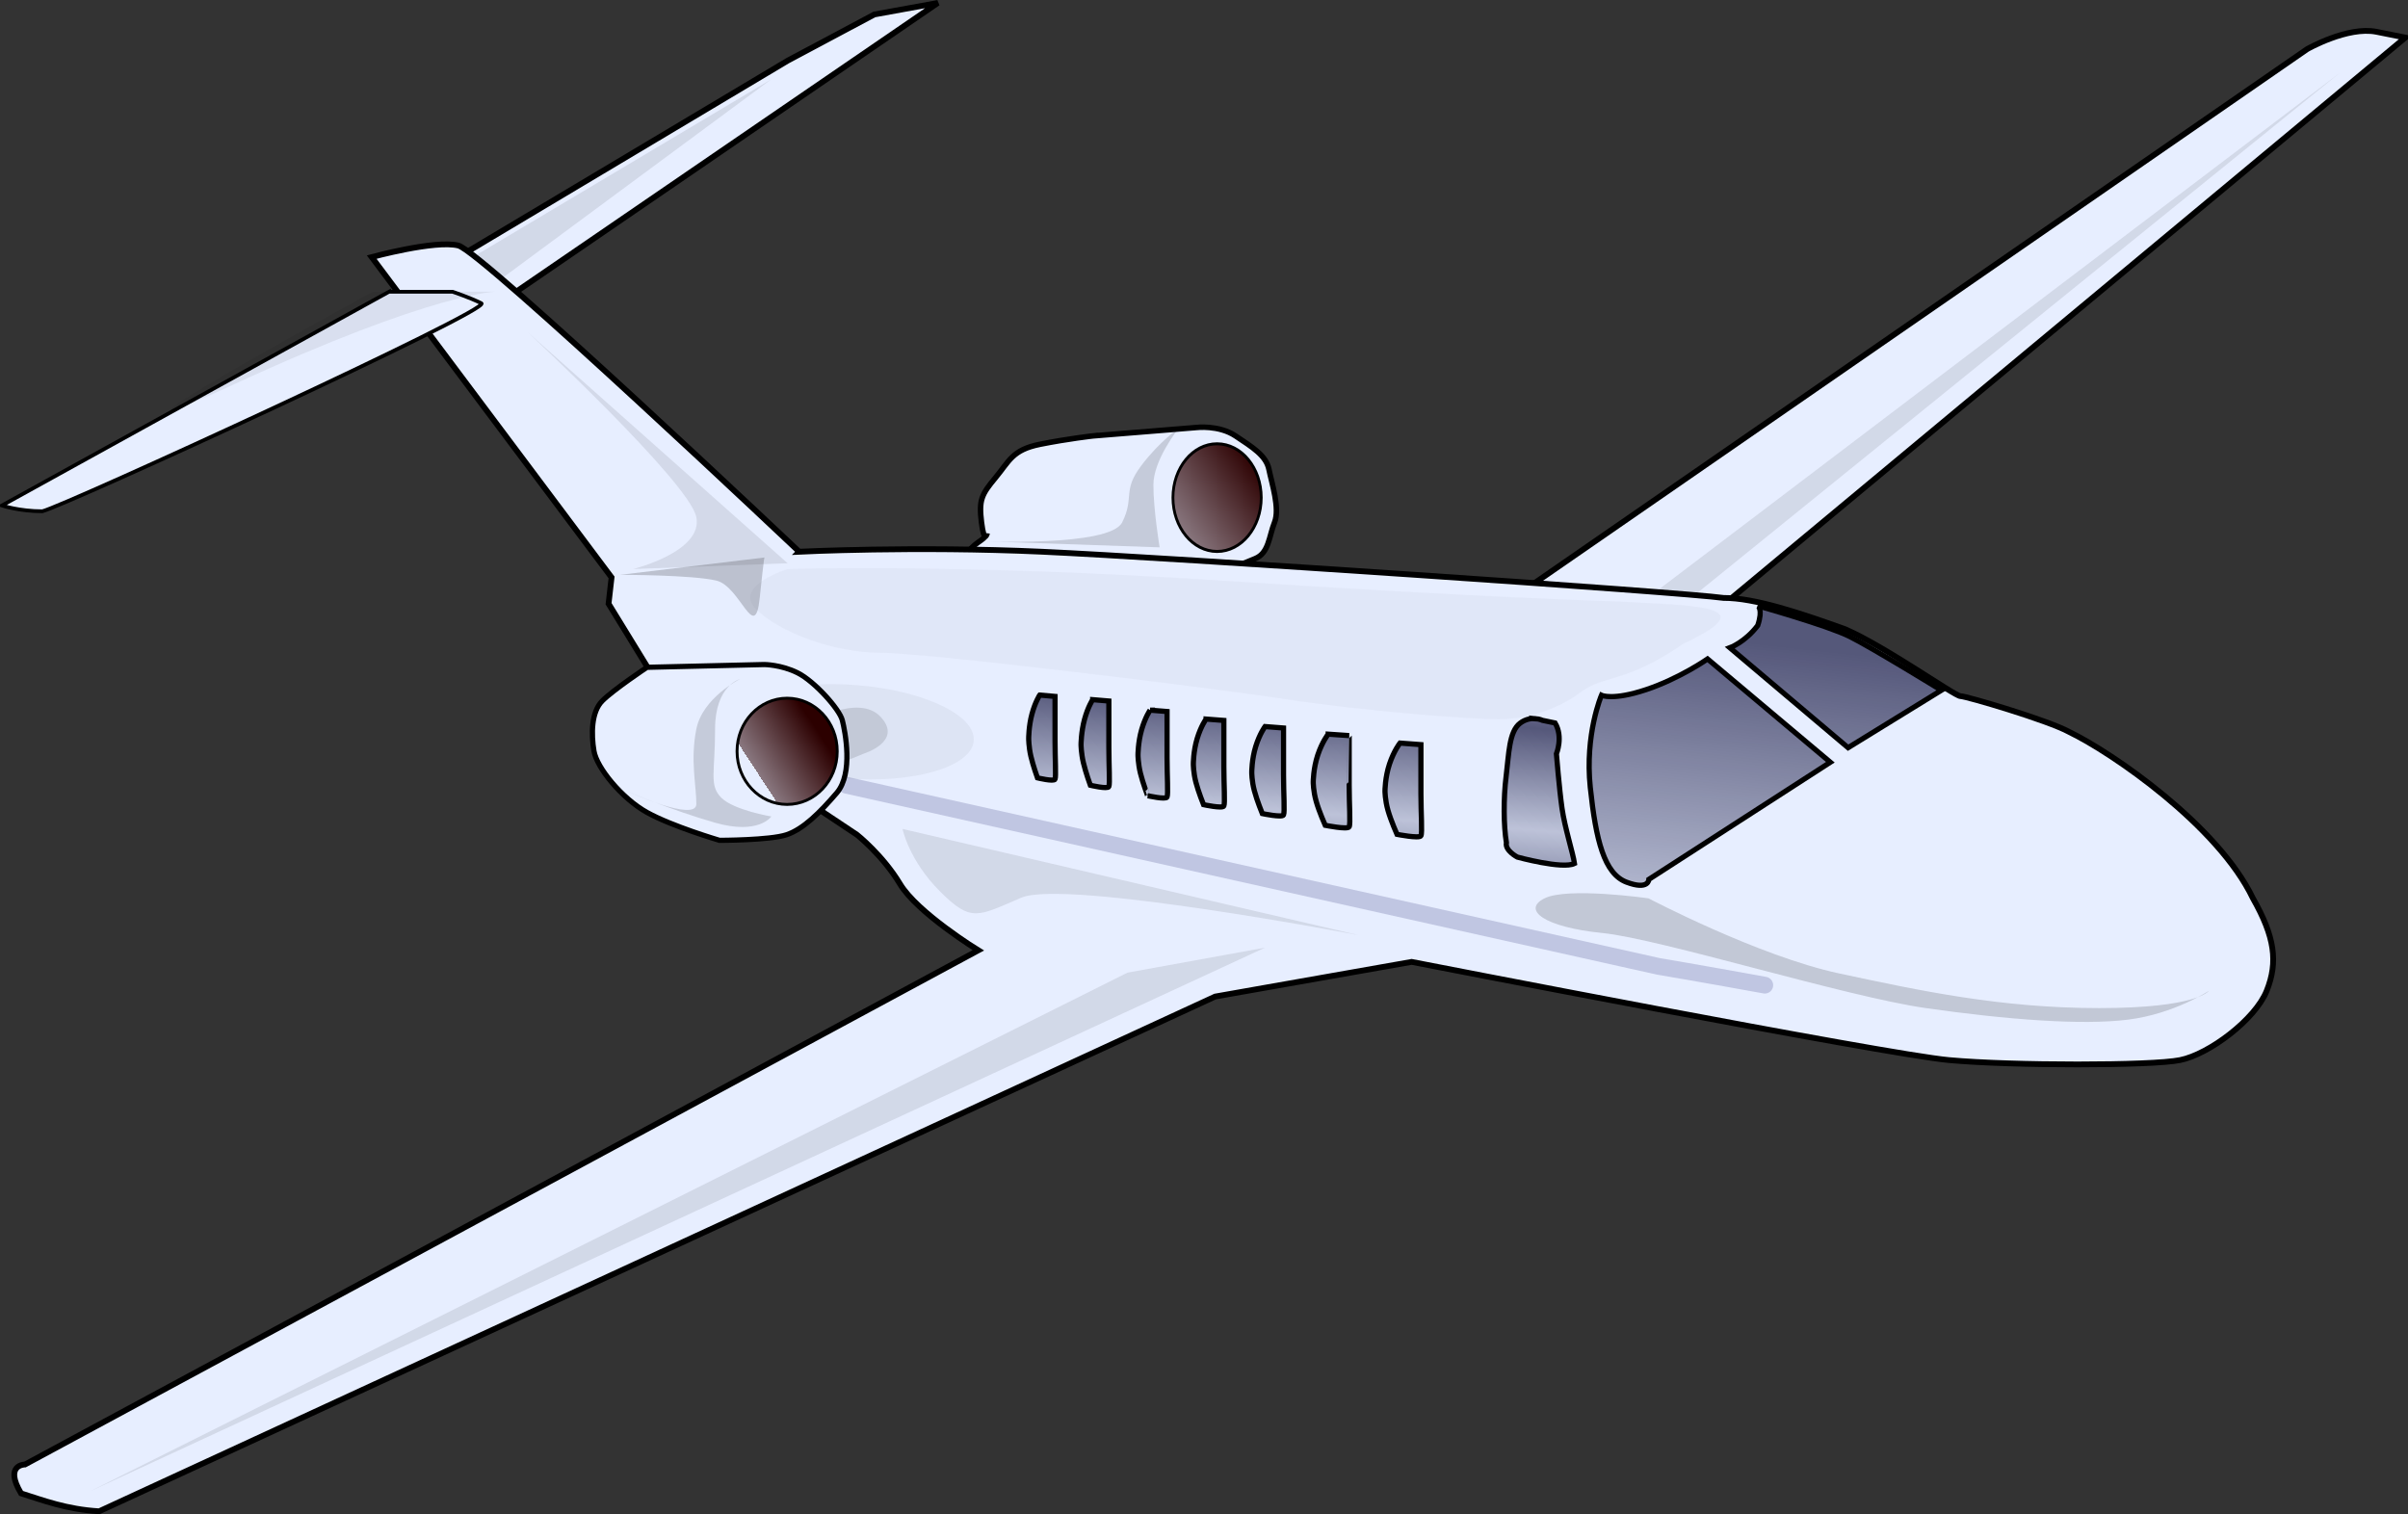 <?xml version="1.0" encoding="UTF-8" standalone="no"?>
<!-- Created with Inkscape (http://www.inkscape.org/) -->
<svg
    xmlns:inkscape="http://www.inkscape.org/namespaces/inkscape"
    xmlns:rdf="http://www.w3.org/1999/02/22-rdf-syntax-ns#"
    xmlns="http://www.w3.org/2000/svg"
    xmlns:sodipodi="http://sodipodi.sourceforge.net/DTD/sodipodi-0.dtd"
    xmlns:cc="http://creativecommons.org/ns#"
    xmlns:xlink="http://www.w3.org/1999/xlink"
    xmlns:dc="http://purl.org/dc/elements/1.1/"
    xmlns:svg="http://www.w3.org/2000/svg"
    xmlns:ns1="http://sozi.baierouge.fr"
    id="svg2"
    sodipodi:docname="Jarno_Business_jet.svg"
    viewBox="0 0 959.44 603.3"
    sodipodi:version="0.32"
    version="1.0"
    inkscape:output_extension="org.inkscape.output.svg.inkscape"
    y="0"
    x="0"
    inkscape:version="0.46"
  >
  <rect x="0" y="0" width="959.44" height="603.3" fill="#333333" stroke="none"/>
  <sodipodi:namedview
      id="base"
      bordercolor="#666666"
      inkscape:pageshadow="2"
      guidetolerance="10.0"
      pagecolor="#ffffff"
      gridtolerance="10.0"
      objecttolerance="10.0"
      borderopacity="1.0"
      inkscape:window-height="480"
      showgrid="false"
      inkscape:pageopacity="0.0"
      inkscape:window-width="640"
  />
  <defs
      id="defs3"
    >
    <linearGradient
        id="linearGradient2215"
      >
      <stop
          id="stop2217"
          style="stop-color:#00002d;stop-opacity:.633"
          offset="0"
      />
      <stop
          id="stop2226"
          style="stop-color:#00002d;stop-opacity:.184"
          offset="1"
      />
      <stop
          id="stop2219"
          style="stop-color:#00002d;stop-opacity:0"
          offset="1"
      />
    </linearGradient
    >
    <linearGradient
        id="linearGradient2159"
      >
      <stop
          id="stop2161"
          style="stop-color:#2c0000"
          offset="0"
      />
      <stop
          id="stop2167"
          style="stop-color:#89777f"
          offset="1"
      />
      <stop
          id="stop2163"
          style="stop-color:#e7eeff;stop-opacity:0"
          offset="1"
      />
    </linearGradient
    >
    <linearGradient
        id="linearGradient2281"
        x1="642.22"
        xlink:href="#linearGradient2215"
        gradientUnits="userSpaceOnUse"
        y1="344.91"
        gradientTransform="scale(1.121 .892)"
        x2="626.54"
        y2="457.05"
    />
    <linearGradient
        id="linearGradient2283"
        x1="823.26"
        xlink:href="#linearGradient2215"
        spreadMethod="reflect"
        gradientUnits="userSpaceOnUse"
        y1="232.18"
        gradientTransform="matrix(.7 0 0 1.429 -4 0)"
        x2="822.3"
        y2="256.84"
    />
    <linearGradient
        id="linearGradient2285"
        x1="401.74"
        xlink:href="#linearGradient2159"
        gradientUnits="userSpaceOnUse"
        y1="326.71"
        gradientTransform="scale(.973 1.028)"
        x2="380.66"
        y2="341.27"
    />
    <linearGradient
        id="linearGradient2287"
        x1="582.93"
        xlink:href="#linearGradient2159"
        gradientUnits="userSpaceOnUse"
        y1="225.81"
        gradientTransform="scale(.938 1.066)"
        x2="555.12"
        y2="250"
    />
  </defs
  >
  <g
      id="layer1"
      transform="translate(-46.454 -65.545)"
    >
    <g
        id="g2255"
        transform="matrix(1.151 0 0 1.151 -79.396 -32.389)"
      >
      <path
          id="path1372"
          style="fill-rule:evenodd;stroke:#000000;stroke-width:1.9;fill:#e7eeff"
          d="m487.75 235.99l35.74-2.9s7.73-0.96 13.53 2.9c5.79 3.87 10.62 6.77 11.59 11.6s3.86 13.52 1.93 18.35-1.93 10.63-6.76 12.56-8.7 3.87-13.53 4.83c-4.83 0.97-88.88-3.86-88.88-3.86s3.87-4.83 6.77-6.77c2.89-1.93 2.89-2.89 2.89-2.89s-0.96 3.86-1.93-3.87c-0.96-7.73 0-9.66 4.83-15.46 4.83-5.79 5.8-9.66 15.46-11.59s18.36-2.9 18.36-2.9z"
      />
      <path
          id="path1362"
          style="fill-rule:evenodd;stroke:#000000;stroke-width:2;fill:#e7eeff"
          d="m268 174.09l114-68 30-15.996 22-4-146 99.996-20-12z"
      />
      <path
          id="path2209"
          style="fill-rule:evenodd;fill:#000000;fill-opacity:.092"
          d="m274.69 173.08l101.66-60.56-99.5 73.54-2.16-12.98z"
      />
      <path
          id="path1360"
          style="fill-rule:evenodd;stroke:#000000;stroke-width:2;fill:#e7eeff"
          d="m636 290.09l272-188s14-7.996 24-5.996l10 2-238 198-68-6z"
      />
      <path
          id="path2205"
          style="fill-rule:evenodd;fill:#000000;fill-opacity:.092"
          d="m692.13 294.21l227.11-183.85-250.9 190.34 23.79-6.49z"
      />
      <path
          id="path1358"
          style="fill-rule:evenodd;stroke:#000000;stroke-width:2;fill:#e7eeff"
          d="m386 276.09s40-2 84 0 222 14 236 16c10.72-0.04 26.31 5.18 41.95 10.78 14 6 38.05 23.22 40.05 23.22s30.31 8.37 37.59 12.37c15.06 7.27 51.59 32.45 63.64 57.63 7.54 13.3 8.77 22 4.77 32s-20 22-30 24-58 2-80 0-186-34-186-34l-68 12-386.34 178.21c-11.34-0.68-19.39-3.8-27.03-6.21-6-10 1.37-10 1.37-10l330-178s-21.1-12.96-27.1-22.96-14.9-17.04-14.9-17.04l-12-8-45.27-25.17-28.73-46.83 1.04-9.1-83.04-110.9s22-6 30-4 118 106 118 106z"
      />
      <path
          id="path2253"
          d="m430.42 338.55c0 8.96-15.49 16.22-34.61 16.22-19.11 0-34.61-7.26-34.6-16.22-0.01-8.96 15.49-16.23 34.6-16.23 19.12 0 34.61 7.27 34.61 16.23z"
          style="fill:#000000;fill-opacity:.043"
          transform="matrix(1.228 .097 -.12 .995 -41.531 -36.824)"
      />
      <path
          id="path2251"
          style="stroke-opacity:.168;stroke:#000058;stroke-linecap:round;stroke-width:5.8;fill:none"
          d="m402.3 356.93l281.18 62.73s12.98 2.16 36.77 6.49"
      />
      <path
          id="path1374"
          style="fill-rule:evenodd;fill:#000000;fill-opacity:.119"
          d="m393 352.26l15.46-6.31s13.52-4.2 5.79-12.62c-7.72-8.41-25.11 2.11-25.11 2.11l3.86 16.82z"
      />
      <path
          id="path1364"
          style="fill-rule:evenodd;stroke:#000000;stroke-width:1.3;fill:#e7eeff"
          d="m244 186.09l-134 74s6 2 14 2c8-2 156-70 152-72s-10-4-10-4h-22z"
      />
      <path
          id="path1370"
          style="fill-rule:evenodd;stroke:#000000;stroke-width:1.8;fill:#e7eeff"
          d="m333.31 316.11l40.57-0.96s5.8 0 11.59 2.89c5.8 2.9 14.5 12.56 15.46 16.43 0.97 3.86 3.87 18.35-1.93 25.12-5.8 6.76-11.59 12.56-17.39 14.49s-23.19 1.93-23.19 1.93-16.42-4.83-25.11-9.66c-8.7-4.83-17.39-15.46-18.36-21.26-0.97-5.79-0.97-13.52 2.9-17.39 3.86-3.86 15.46-11.59 15.46-11.59z"
      />
      <path
          id="path1376"
          style="fill-rule:evenodd;stroke:#000000;stroke-width:1.8;fill:url(#linearGradient2281)"
          d="m717.81 294.84s1.93 0.99 0 6.78c-4.39 5.8-9.65 7.72-9.65 7.72l40.93 34.6 32.29-19.88s-23.96-14.73-31.69-18.59c-7.73-3.87-31.88-10.63-31.88-10.63zm-17.37 18.38s-9.69 6.76-21.28 10.62c-11.6 3.87-15.44 1.94-15.44 1.94s-5.81 13.52-3.88 31.88c1.94 18.35 4.84 29.94 12.57 32.84s7.71-0.97 7.71-0.97l62.82-40.56-42.5-35.75z"
      />
      <path
          id="path1380"
          style="fill-rule:evenodd;stroke:#000000;stroke-width:1.8;fill:url(#linearGradient2283)"
          d="m469.25 325.72s-1.55 2.37-2.69 6.59c-1.14 4.23-1.12 8.44-1.12 8.44s-0.01 2.84 0.75 6.13c0.76 3.28 2.28 7.5 2.28 7.5s5.71 1.4 6.09 0.46 0-7.05 0-13.15v-15.5l-5.31-0.47zm18.34 1.59s-1.61 2.41-2.81 6.78-1.22 8.75-1.22 8.75 0.01 2.92 0.82 6.32c0.8 3.4 2.4 7.78 2.4 7.78s6.01 1.44 6.41 0.47c0.4-0.98 0-7.28 0-13.6v-16.03l-5.6-0.47zm19.88 3.63s-1.68 2.41-2.94 6.78-1.25 8.75-1.25 8.75 0.01 2.91 0.84 6.31c0.84 3.4 2.51 7.78 2.5 7.78 0 0 6.3 1.44 6.72 0.47s0-7.28 0-13.59v-16.03l-5.87-0.47zm133.41 2.94c-1.45-0.13-3.39 0.11-5.32 1.56-3.86 2.9-3.88 10.61-4.84 18.34-0.97 7.73-0.87 17.27 0.09 23.06-0.58 2.69 3.78 4.97 3.78 4.97s15.64 4.29 19.79 2.22c-0.52-3.62-3.35-12.33-4.32-19.09-0.96-6.77-1.94-18.88-1.94-18.88s2.43-5.85-0.46-10.68c-0.83-0.18-4.38-0.91-4.38-0.91s-0.96-0.47-2.4-0.59zm-114.04 0.15s-1.77 2.41-3.09 6.78-1.31 8.75-1.31 8.75-0.01 2.92 0.87 6.32c0.88 3.39 2.66 7.78 2.66 7.78s6.59 1.44 7.03 0.46c0.44-0.97 0-7.28 0-13.59v-16.03l-6.16-0.47zm20.41 2.59s-1.84 2.47-3.22 6.91-1.37 8.91-1.37 8.91-0.02 2.95 0.9 6.4c0.92 3.46 2.75 7.91 2.75 7.91s6.89 1.46 7.35 0.47 0-7.4 0-13.81v-16.29l-6.41-0.5zm21.87 2.63s-2.07 2.59-3.62 7.25-1.56 9.31-1.56 9.31-0.01 3.1 1.03 6.72c1.03 3.63 3.12 8.28 3.12 8.28s7.77 1.57 8.29 0.53c0.51-1.03-0.01-7.77 0-14.5 0-6.73-0.01-17.09 0-17.09l-7.26-0.5zm24.85 3.09s-2.07 2.59-3.63 7.25c-1.55 4.66-1.56 9.32-1.56 9.32s0 3.09 1.03 6.71c1.04 3.63 3.13 8.32 3.13 8.32s7.76 1.53 8.28 0.5c0.52-1.04 0-7.77 0-14.5v-17.06l-7.25-0.54z"
      />
      <path
          id="path1396"
          style="stroke:#000000;fill:url(#linearGradient2285)"
          d="m399.16 345.19c0.01 10.15-7.76 18.39-17.34 18.39s-17.35-8.24-17.34-18.39c-0.01-10.15 7.76-18.39 17.34-18.39s17.35 8.24 17.34 18.39z"
      />
      <path
          id="path2157"
          d="m550.86 255.88c0 10.3-7.31 18.64-16.31 18.64-9.01 0-16.31-8.34-16.31-18.64 0-10.29 7.3-18.63 16.31-18.63 9 0 16.31 8.34 16.31 18.63z"
          style="stroke:#000000;stroke-width:1.033;fill:url(#linearGradient2287)"
          transform="matrix(.937 0 0 1 29.784 1.482)"
      />
      <path
          id="path2177"
          style="fill-rule:evenodd;fill:#000000;fill-opacity:.162"
          d="m874 428.09s-4 6-38 6-62-6-90-12-66-26-66-26-28-4-36 0 0 10 20 12 84 22 112 26 54 6 70 4 28-10 28-10z"
      />
      <path
          id="path2179"
          style="fill-rule:evenodd;fill:#000000;fill-opacity:.189"
          d="m324 284.09l50-6s0-2-1.67 14c-1.66 16-6.66-4-15-6-8.33-2-33.33-2-33.33-2z"
      />
      <path
          id="path2181"
          style="fill-rule:evenodd;fill:#000000;fill-opacity:.086"
          d="m328.49 282.09l53.51-2-90-80s55.95 52 58.38 64-21.89 18-21.89 18z"
      />
      <path
          id="path2183"
          style="fill-rule:evenodd;fill:#595b5e;fill-opacity:.043"
          d="m382 282.09s58-2 150 4 137.82 7.24 137.82 7.24c28.3 1.53 50 1.53 22.3 14.59-20.06 13.82-27.53 10.76-35.53 16.76s-18.59 9.41-28.59 9.41-46.98-2.86-72.98-6.86-125.02-16.16-141.02-16.16-34.98-7.14-42.98-15.14 10.98-13.84 10.98-13.84z"
      />
      <path
          id="path2201"
          style="fill-rule:evenodd;fill:#000000;fill-opacity:.092"
          d="m421.77 372.07l157.89 36.77s-101.66-19.46-116.8-12.97c-15.14 6.48-17.3 8.65-28.11-2.17-10.82-10.81-12.98-21.63-12.98-21.63z"
      />
      <path
          id="path2203"
          style="fill-rule:evenodd;fill:#000000;fill-opacity:.092"
          d="m140.59 601.34l406.63-188.17-47.59 8.65-359.04 179.52z"
      />
      <path
          id="path2207"
          style="fill-rule:evenodd;fill:#000000;fill-opacity:.065"
          d="m238.46 186.06h42.72s-21.36 0-90.77 32.04 48.05-32.04 48.05-32.04z"
      />
      <path
          id="path2211"
          style="fill-rule:evenodd;fill:#000000;fill-opacity:.146"
          d="m448.05 272.42s45.42 2.16 49.75-6.49c4.32-8.65 0-10.82 6.48-19.47 6.49-8.65 12.98-12.98 12.98-12.98s-8.65 10.82-8.65 19.47 2.16 21.63 2.16 21.63l-62.72-2.16z"
      />
      <path
          id="path2213"
          style="fill-rule:evenodd;fill:#000000;fill-opacity:.146"
          d="m365.53 320.16s-8.65 2.17-8.65 17.31-2.16 19.46 2.16 23.79c4.33 4.32 17.31 6.49 17.31 6.49s-4.33 6.49-19.47 2.16-30.28-10.81-30.28-10.81 23.79 10.81 23.79 4.32-2.16-15.14 0-25.95c2.17-10.82 15.14-17.31 15.14-17.31z"
      />
    </g
    >
  </g
  >
</svg
>
